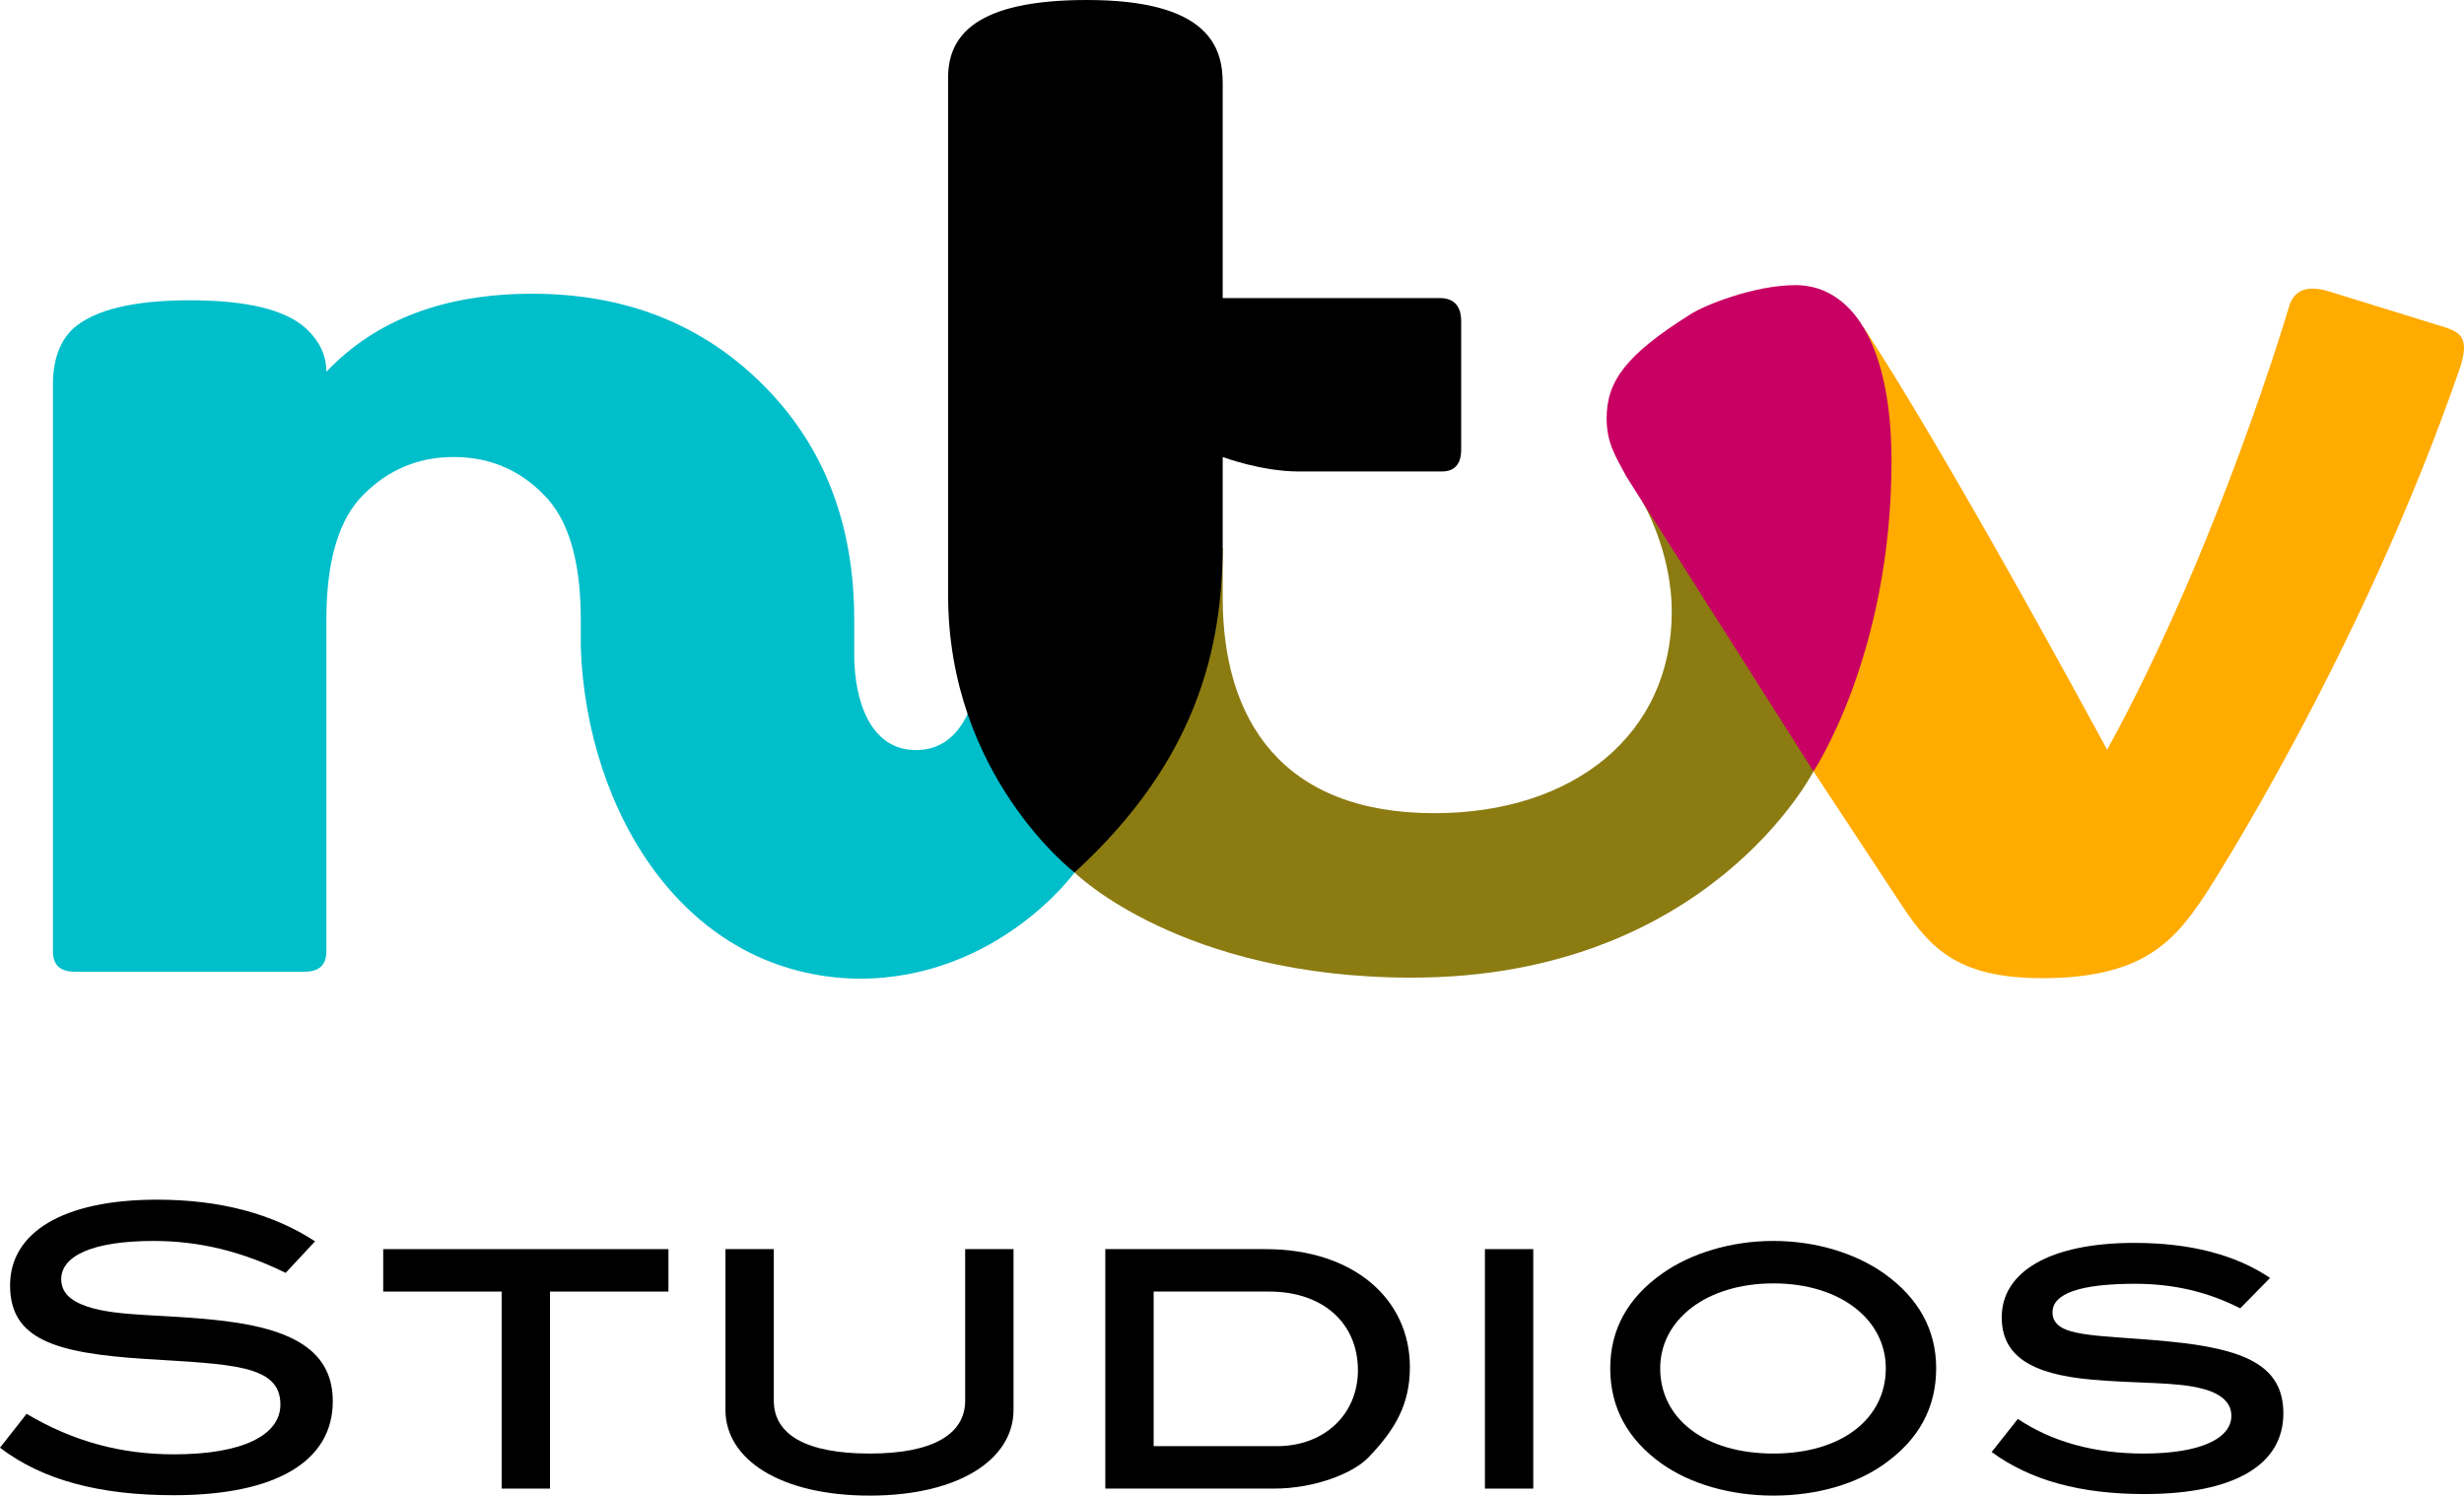 <?xml version="1.0" encoding="UTF-8" standalone="no"?>
<!-- Created with Inkscape (http://www.inkscape.org/) -->

<svg
   id="svg2"
   version="1.1"
   inkscape:version="1.2.2 (732a01da63, 2022-12-09)"
   width="1174.265"
   height="712.825"
   sodipodi:docname="NTV Studios Feb 2019 remake.svg"
   xml:space="preserve"
   xmlns:inkscape="http://www.inkscape.org/namespaces/inkscape"
   xmlns:sodipodi="http://sodipodi.sourceforge.net/DTD/sodipodi-0.dtd"
   xmlns="http://www.w3.org/2000/svg"
   xmlns:svg="http://www.w3.org/2000/svg"
   xmlns:rdf="http://www.w3.org/1999/02/22-rdf-syntax-ns#"
   xmlns:cc="http://creativecommons.org/ns#"
   xmlns:dc="http://purl.org/dc/elements/1.1/"><defs
     id="defs6" /><sodipodi:namedview
     pagecolor="#ffffff"
     bordercolor="#666666"
     borderopacity="1"
     objecttolerance="10"
     gridtolerance="10"
     guidetolerance="10"
     inkscape:pageopacity="0"
     inkscape:pageshadow="2"
     inkscape:window-width="1385"
     inkscape:window-height="685"
     id="namedview4"
     showgrid="false"
     fit-margin-left="0.1"
     fit-margin-top="0.1"
     fit-margin-bottom="0.1"
     fit-margin-right="0.1"
     inkscape:zoom="0.4665165"
     inkscape:cx="569.11171"
     inkscape:cy="454.43195"
     inkscape:window-x="-7"
     inkscape:window-y="254"
     inkscape:window-maximized="0"
     inkscape:current-layer="svg2"
     inkscape:showpageshadow="2"
     inkscape:pagecheckerboard="0"
     inkscape:deskcolor="#d1d1d1"><inkscape:grid
       type="xygrid"
       id="grid2998"
       empspacing="5"
       visible="true"
       enabled="true"
       snapvisiblegridlinesonly="true"
       originx="174.266"
       originy="-33.898" /></sodipodi:namedview><path
     sodipodi:nodetypes="ccccccccccc"
     inkscape:connector-curvature="0"
     id="path3024"
     d="m 512.106,415.845 53.38,-137.754 17.219,-17.219 v 24.107 c 0,57.984 28.13,102.595 100.916,102.595 66.37,0 113.087,-37.598 113.087,-95.943 0,-29.656 -14.355,-53.187 -14.355,-53.187 l 75.288,37.592 6.6,91.595 c 0,0 -50.136,98.329 -191.463,98.329 -110.358,0 -160.671,-50.115 -160.671,-50.115 z"
     style="fill:#8c7b11;fill-opacity:1;stroke:none;stroke-width:1.722" /><g
     aria-label="n"
     id="text495"
     style="font-weight:800;font-stretch:semi-condensed;font-size:640px;font-family:Mazzard;-inkscape-font-specification:'Mazzard Ultra-Bold Semi-Condensed';fill:#00beca;fill-opacity:1;stroke:#ffff00;stroke-width:37.795;stroke-linecap:square;stroke-linejoin:round"
     transform="translate(174.266,-33.898)"><path
       id="path308"
       style="font-weight:bold;font-stretch:normal;font-family:'ITV Logo';-inkscape-font-specification:'ITV Logo Bold';fill:#00beca;fill-opacity:1;stroke:none"
       d="m 79.4,173.896 c -41.875,0 -74.583,12.396 -98.125,37.188 0,-7.708 -3.229,-14.583 -9.688,-20.625 -9.792,-8.958 -28.229,-13.438 -55.312,-13.438 -26.875,0 -45.417,4.479 -55.625,13.438 -6.458,6.042 -9.688,15 -9.688,26.875 v 270 c 0,6.458 3.438,9.688 10.312,9.688 h 109.687 c 6.875,0 10.312,-3.229 10.312,-9.688 v -158.125 c 0,-28.125 5.938,-48.021 17.813,-59.688 11.875,-11.875 26.146,-17.812 42.812,-17.812 16.875,0 31.146,5.938 42.812,17.812 11.875,11.667 17.813,31.563 17.813,59.688 v 13.305 c 2.711,77.809 49.269,156.745 132.617,157.859 66.183,0 102.697,-50.631 102.697,-50.631 l -4.803,-34.438 -37.217,-101.594 v 2.467 l -0.779,-2.467 v 9.605 c 0,45.692 -11.185,68.07 -32.811,68.07 -22.079,0 -29.311,-24.162 -29.393,-45.096 v -17.082 c 0,-45.625 -14.479,-82.917 -43.438,-111.875 -28.958,-28.958 -65.625,-43.438 -110,-43.438 z"
       sodipodi:nodetypes="sccscsssssscscscccccccsscsss" /></g><path
     sodipodi:nodetypes="cccccccccccccc"
     inkscape:connector-curvature="0"
     id="path3022"
     d="m 512.106,415.845 c 0,0 -60.268,-46.056 -60.268,-132.174 V 37.02 C 451.838,17.187 464.636,0 517.994,0 c 58.312,0 64.711,22.698 64.711,39.726 V 142.058 h 103.316 c 7.455,0 10.332,4.358 10.332,11.262 v 61.059 c 0,5.774 -2.356,10.332 -9.132,10.332 h -68.354 c -17.726,0 -36.161,-6.888 -36.161,-6.888 v 41.326 c 0,51.528 -13.315,104.161 -70.599,156.696 z"
     style="fill:#000000;fill-opacity:1;stroke:none;stroke-width:1.722" /><path
     sodipodi:nodetypes="cccccccccccc"
     inkscape:connector-curvature="0"
     id="path3028"
     d="m 864.24,367.631 16.405,-180.244 7.412,-31.365 c 0,0 32.74,47.735 116.149,201.299 52.973,-96.318 86.756,-211.413 86.756,-211.413 2.372,-7.867 8.653,-9.772 17.745,-7.376 l 57.18,17.673 c 6.942,2.477 10.709,5.22 6.8,18.129 -47.561,138.409 -122.036,252.582 -122.036,252.582 -14.338,21.249 -28.944,39.288 -77.335,39.288 -39.041,0 -52.637,-13.297 -66.235,-33.592 z"
     style="fill:#ffab00;fill-opacity:1;stroke:none;stroke-width:1.722" /><path
     sodipodi:nodetypes="ccccccc"
     inkscape:connector-curvature="0"
     id="path3026"
     d="M 864.24,367.631 775.099,227.17 c -5.35,-10.011 -9.427,-16.082 -9.427,-27.972 0.069,-17.476 9.15,-30.112 39.941,-49.404 6.654,-4.372 30.635,-13.904 50.065,-13.904 26.203,0 45.751,27.12 45.751,83.86 0,92.322 -37.189,147.88 -37.189,147.88 z"
     style="fill:#c80063;fill-opacity:1;stroke:none;stroke-width:1.722" /><path
     d="m 136.128,606.67 14.016,-15.033 c -20.16,-13.177 -45.312,-19.858 -75.264,-19.858 -45.12,0 -70.08,15.775 -70.08,40.829 0,25.797 21.504,32.292 64.32,35.076 40.896,2.598 64.512,2.598 64.512,21.714 0,14.476 -17.664,23.755 -50.688,23.755 -25.344,0 -48,-6.124 -70.272,-19.301 L 0,689.998 c 20.16,15.404 47.424,22.642 82.752,22.642 49.344,0 75.84,-16.517 75.84,-44.726 0,-22.456 -16.512,-33.962 -51.072,-38.231 -28.224,-3.526 -51.072,-1.856 -66.24,-7.052 -8.064,-2.784 -12.096,-6.867 -12.096,-12.991 0,-11.135 15.168,-18.188 43.968,-18.188 21.888,0 42.24,5.011 62.976,15.218 z"
     style="font-weight:bold;font-size:188.766px;font-family:'Blair ITC';-inkscape-font-specification:'Blair ITC Bold';letter-spacing:8.23px;fill:#000000;stroke-width:37.159;stroke-linecap:square;stroke-linejoin:round;fill-opacity:1"
     id="path3327" /><path
     d="M 318.562,615.578 V 595.349 H 182.626 v 20.229 h 56.448 v 93.907 h 23.04 v -93.907 z"
     style="font-weight:bold;font-size:188.766px;font-family:'Blair ITC';-inkscape-font-specification:'Blair ITC Bold';letter-spacing:8.23px;fill:#000000;stroke-width:37.159;stroke-linecap:square;stroke-linejoin:round;fill-opacity:1"
     id="path3329" /><path
     d="m 483.008,671.996 v -76.647 h -23.04 v 72.193 c 0,16.146 -15.552,25.24 -45.504,25.24 -30.144,0 -45.696,-8.908 -45.696,-25.24 v -72.193 h -23.04 v 76.647 c 0,23.57 26.112,40.829 68.736,40.829 42.432,0 68.544,-17.26 68.544,-40.829 z"
     style="font-weight:bold;font-size:188.766px;font-family:'Blair ITC';-inkscape-font-specification:'Blair ITC Bold';letter-spacing:8.23px;fill:#000000;stroke-width:37.159;stroke-linecap:square;stroke-linejoin:round;fill-opacity:1"
     id="path3331" /><path
     d="m 603.17,595.349 h -76.416 v 114.136 h 80.256 c 20.16,0 38.208,-7.609 45.12,-14.847 13.248,-13.733 19.776,-25.797 19.776,-43.056 0,-32.478 -26.88,-56.233 -68.736,-56.233 z m 5.376,93.907 h -58.752 v -73.678 h 55.104 c 25.536,0 42.24,15.033 42.24,37.489 0,20.971 -15.936,36.189 -38.592,36.189 z"
     style="font-weight:bold;font-size:188.766px;font-family:'Blair ITC';-inkscape-font-specification:'Blair ITC Bold';letter-spacing:8.23px;fill:#000000;stroke-width:37.159;stroke-linecap:square;stroke-linejoin:round;fill-opacity:1"
     id="path3333" /><path
     d="M 730.705,709.485 V 595.349 h -23.04 v 114.136 z"
     style="font-weight:bold;font-size:188.766px;font-family:'Blair ITC';-inkscape-font-specification:'Blair ITC Bold';letter-spacing:8.23px;fill:#000000;stroke-width:37.159;stroke-linecap:square;stroke-linejoin:round;fill-opacity:1"
     id="path3335" /><path
     d="m 922.72,652.138 c 0,-18.373 -8.448,-33.591 -24.96,-45.283 -13.44,-9.465 -32.256,-15.404 -52.608,-15.404 -20.352,0 -39.36,5.939 -52.8,15.404 -16.704,11.692 -24.96,26.91 -24.96,45.283 0,18.744 8.256,33.962 24.768,45.654 13.248,9.279 32.064,15.033 52.992,15.033 20.928,0 39.552,-5.568 52.8,-15.033 16.512,-11.692 24.768,-26.91 24.768,-45.654 z m -24,0 c 0,23.941 -20.928,40.644 -53.568,40.644 -32.832,0 -53.952,-16.703 -53.952,-40.644 0,-23.013 21.888,-40.458 53.952,-40.458 31.872,0 53.568,17.26 53.568,40.458 z"
     style="font-weight:bold;font-size:188.766px;font-family:'Blair ITC';-inkscape-font-specification:'Blair ITC Bold';letter-spacing:8.23px;fill:#000000;stroke-width:37.159;stroke-linecap:square;stroke-linejoin:round;fill-opacity:1"
     id="path3337" /><path
     d="m 1067.63,623.558 14.208,-14.476 c -16.512,-11.135 -38.208,-16.703 -64.704,-16.703 -40.512,0 -63.168,13.919 -63.168,35.447 0,18.188 13.632,27.096 42.624,29.694 22.272,2.041 40.512,0.928 53.376,4.454 9.024,2.413 13.44,6.867 13.44,12.806 0,10.764 -14.592,18.002 -41.856,18.002 -23.616,0 -43.968,-5.753 -59.904,-16.517 l -12.48,15.775 c 18.432,13.548 42.432,20.043 72.768,20.043 43.2,0 66.24,-14.105 66.24,-38.417 0,-22.642 -17.856,-30.807 -54.912,-34.334 -34.176,-3.341 -55.104,-1.485 -55.104,-13.919 0,-8.908 13.248,-13.548 39.36,-13.548 18.048,0 34.368,3.712 50.112,11.692 z"
     style="font-weight:bold;font-size:188.766px;font-family:'Blair ITC';-inkscape-font-specification:'Blair ITC Bold';letter-spacing:8.23px;fill:#000000;stroke-width:37.159;stroke-linecap:square;stroke-linejoin:round;fill-opacity:1"
     id="path3339" /></svg>
